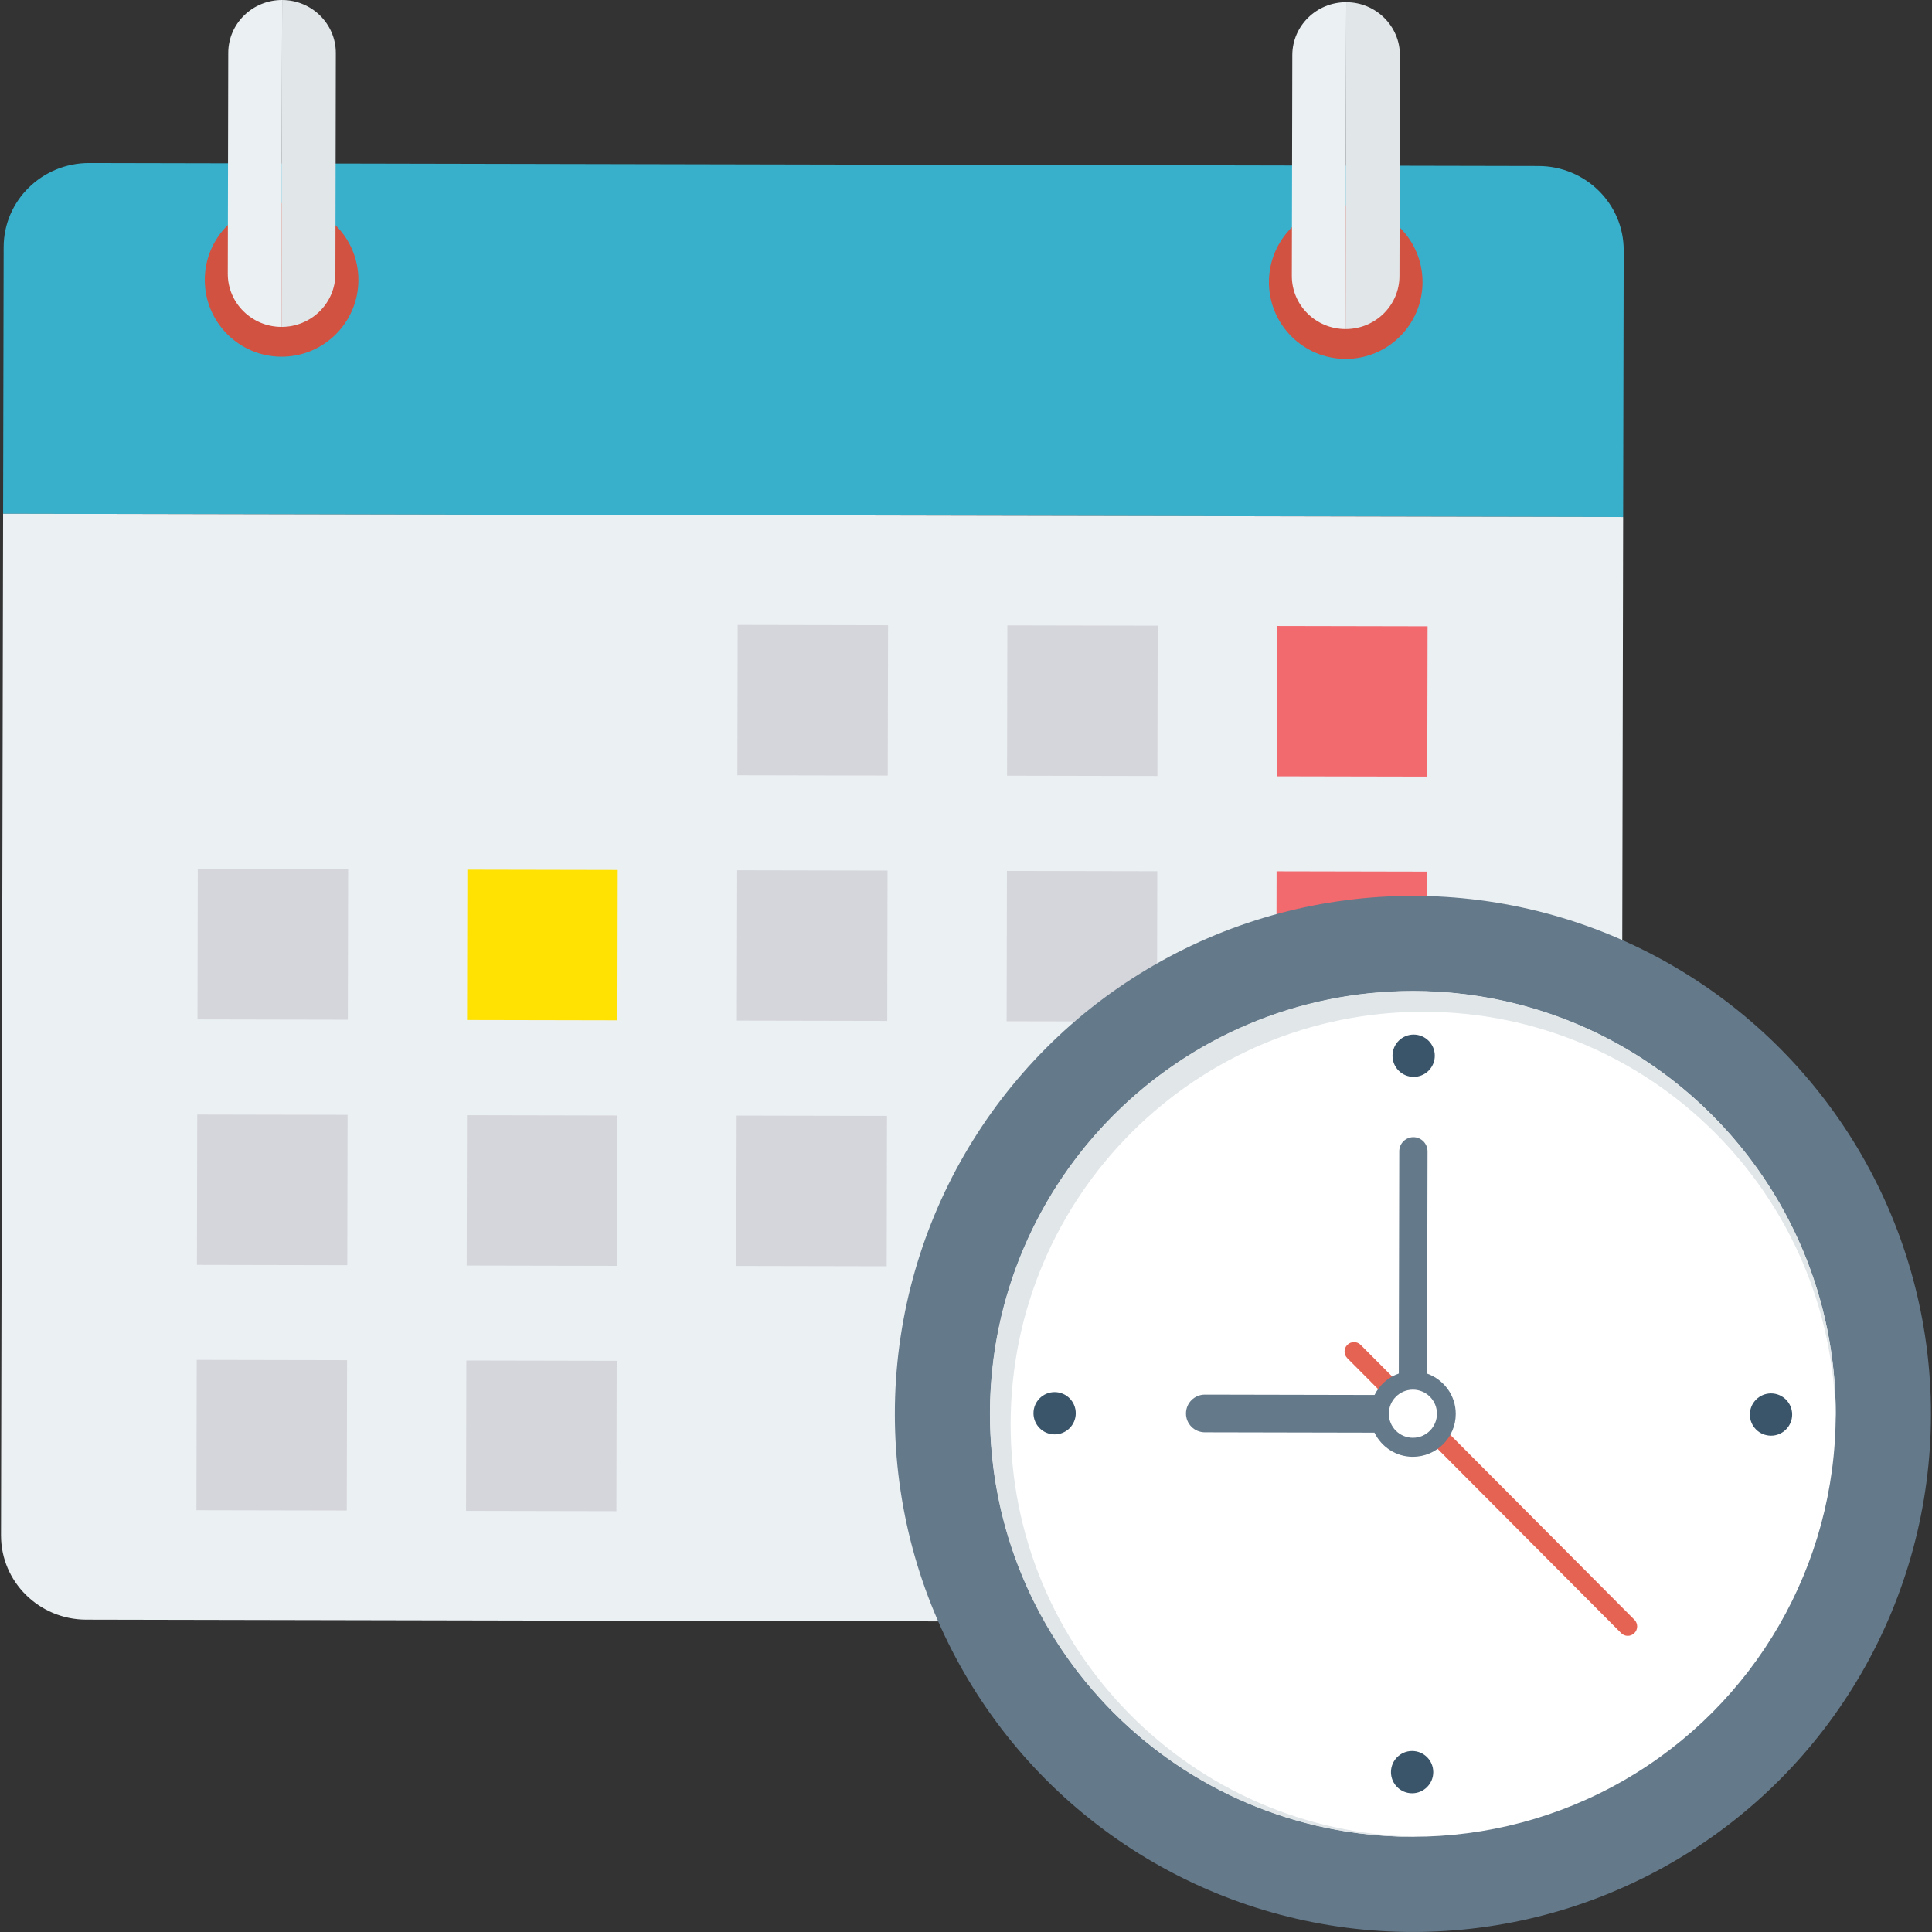 <?xml version="1.0"?>
<svg width="491.526" height="491.526" xmlns="http://www.w3.org/2000/svg" xmlns:svg="http://www.w3.org/2000/svg" version="1.1" xml:space="preserve">
 <rect width="100%" height="100%" fill="#333333" stroke="none"/>
 <g class="layer">
  <title>Layer 1</title>
  <path d="m413.09,63.69c0.02,-11.82 -9.68,-21.42 -21.67,-21.45l-368.73,-0.76c-11.99,-0.02 -21.73,9.54 -21.76,21.36l-0.14,67.86l412.16,0.84l0.14,-67.85z" fill="#38b0cc" id="svg_1" transform="matrix(1 0 0 1 0 0)"/>
  <path d="m0.79,130.7l-0.53,259.91c-0.02,11.82 9.68,21.42 21.67,21.45l368.73,0.75c11.99,0.03 21.73,-9.53 21.75,-21.35l0.54,-259.92l-412.16,-0.84z" fill="#EBF0F3" id="svg_2"/>
  <g id="svg_3">
   <ellipse cx="71.64" cy="71.21" fill="#D15241" id="svg_4" rx="19.54" ry="19.54"/>
   <ellipse cx="342.37" cy="71.77" fill="#D15241" id="svg_5" rx="19.54" ry="19.54"/>
  </g>
  <path d="m71.78,0l-0.17,83.17c7.56,0.01 13.7,-6.01 13.72,-13.47l0.11,-56.18c0.02,-7.45 -6.1,-13.5 -13.66,-13.52z" fill="#E1E6E9" id="svg_6"/>
  <g id="svg_7">
   <path d="m58.07,13.46l-0.12,56.19c-0.01,7.45 6.1,13.5 13.66,13.52l0.17,-83.17c-7.56,-0.01 -13.7,6.01 -13.71,13.46z" fill="#EBF0F3" id="svg_8"/>
   <path d="m328.78,14.02l-0.12,56.18c-0.01,7.46 6.1,13.51 13.66,13.52l0.18,-83.16c-7.56,-0.02 -13.71,6.01 -13.72,13.46z" fill="#EBF0F3" id="svg_9"/>
  </g>
  <path d="m342.5,0.56l-0.18,83.16c7.56,0.02 13.7,-6.01 13.72,-13.46l0.12,-56.18c0.01,-7.45 -6.11,-13.51 -13.66,-13.52z" fill="#E1E6E9" id="svg_10"/>
  <g id="svg_11">
   <rect fill="#D5D6DB" height="38.25" id="svg_12" transform="matrix(-1 -0.002 0.002 -1 413.186 356.723)" width="38.25" x="187.65" y="159.03"/>
   <rect fill="#D5D6DB" height="38.25" id="svg_13" transform="matrix(-1 -0.002 0.002 -1 550.391 357.074)" width="38.25" x="256.25" y="159.13"/>
  </g>
  <rect fill="#f2696e" height="38.25" id="svg_14" transform="matrix(1 0 0 1 0 0) matrix(-1 -0.002 0.002 -1 687.708 357.516)" width="38.25" x="324.91" y="159.28"/>
  <rect fill="#D5D6DB" height="38.25" id="svg_15" transform="matrix(-1 -0.002 0.002 -1 138.341 480.653)" width="38.25" x="50.29" y="221.13"/>
  <rect fill="#ffe102" height="38.25" id="svg_16" transform="matrix(-1 -0.002 0.002 -1 275.526 481.105)" width="38.25" x="118.89" y="221.29"/>
  <g id="svg_17">
   <rect fill="#D5D6DB" height="38.25" id="svg_18" transform="matrix(-1 -0.002 0.002 -1 412.802 481.548)" width="38.25" x="187.52" y="221.44"/>
   <rect fill="#D5D6DB" height="38.25" id="svg_19" transform="matrix(-1 -0.002 0.002 -1 550.058 482.001)" width="38.25" x="256.15" y="221.59"/>
  </g>
  <rect fill="#f2696e" height="38.25" id="svg_20" transform="matrix(1 0 0 1 0 0) matrix(-1 -0.002 0.002 -1 687.273 482.341)" width="38.25" x="324.76" y="221.69"/>
  <g id="svg_21">
   <rect fill="#D5D6DB" height="38.25" id="svg_22" transform="matrix(-1 -0.002 0.002 -1 137.957 605.58)" width="38.25" x="50.17" y="283.6"/>
   <rect fill="#D5D6DB" height="38.25" id="svg_23" transform="matrix(-1 -0.002 0.002 -1 275.192 606.033)" width="38.25" x="118.78" y="283.75"/>
   <rect fill="#D5D6DB" height="38.25" id="svg_24" transform="matrix(-1 -0.002 0.002 -1 412.418 606.372)" width="38.25" x="187.4" y="283.85"/>
   <rect fill="#D5D6DB" height="38.25" id="svg_25" transform="matrix(-1 -0.002 0.002 -1 549.623 606.825)" width="38.25" x="256" y="284.01"/>
  </g>
  <rect fill="#E56353" height="38.25" id="svg_26" transform="matrix(-1 -0.002 0.002 -1 686.938 607.267)" width="38.25" x="324.65" y="284.16"/>
  <g id="svg_27">
   <rect fill="#D5D6DB" height="38.25" id="svg_28" transform="matrix(-1 -0.002 0.002 -1 137.573 730.404)" width="38.25" x="50.04" y="346.01"/>
   <rect fill="#D5D6DB" height="38.25" id="svg_29" transform="matrix(-1 -0.002 0.002 -1 274.757 730.857)" width="38.25" x="118.63" y="346.16"/>
  </g>
  <ellipse cx="359.46" cy="359.72" fill="#64798A" id="svg_30" rx="131.8" ry="131.8"/>
  <ellipse cx="359.46" cy="359.72" fill="#FFFFFF" id="svg_31" rx="107.57" ry="107.57"/>
  <path d="m257.12,362.14c0.12,-57.97 47.2,-104.86 105.17,-104.74c57.52,0.12 104.12,46.49 104.71,103.85c0.01,-0.44 0.04,-0.87 0.04,-1.32c0.12,-59.42 -47.95,-107.69 -107.37,-107.81c-59.42,-0.12 -107.69,47.95 -107.82,107.37c-0.12,59.42 47.95,107.69 107.37,107.81c0.45,0 0.88,-0.02 1.32,-0.03c-57.35,-0.82 -103.54,-47.61 -103.42,-105.13z" fill="#E1E6E9" id="svg_32"/>
  <path d="m414.12,416.18c-0.62,0 -1.23,-0.24 -1.69,-0.71l-69.66,-69.93c-0.93,-0.94 -0.93,-2.46 0.01,-3.39c0.94,-0.94 2.46,-0.93 3.39,0l69.65,69.94c0.93,0.94 0.93,2.46 -0.01,3.39c-0.47,0.47 -1.08,0.7 -1.69,0.7z" fill="#E56353" id="svg_33"/>
  <path d="m363.06,349.46l0.12,-56.54c0,-1.99 -1.61,-3.6 -3.59,-3.61c-1.98,0 -3.6,1.61 -3.6,3.59l-0.12,56.55c-2.7,0.94 -4.91,2.91 -6.17,5.45l-43.17,-0.09c-2.65,0 -4.8,2.14 -4.8,4.79c-0.01,2.65 2.13,4.79 4.78,4.8l43.17,0.09c1.77,3.61 5.45,6.13 9.74,6.14c6.02,0.01 10.93,-4.87 10.94,-10.89c0.01,-4.76 -3.05,-8.77 -7.3,-10.28z" fill="#64798A" id="svg_34"/>
  <ellipse cx="359.46" cy="359.67" fill="#FFFFFF" id="svg_35" rx="6.12" ry="6.12"/>
  <g id="svg_36">
   <ellipse cx="359.65" cy="268.59" fill="#3A556A" id="svg_37" rx="5.38" ry="5.38"/>
   <ellipse cx="359.26" cy="450.85" fill="#3A556A" id="svg_38" rx="5.38" ry="5.38"/>
   <ellipse cx="450.57" cy="359.88" fill="#3A556A" id="svg_39" rx="5.38" ry="5.38"/>
   <ellipse cx="268.31" cy="359.55" fill="#3A556A" id="svg_40" rx="5.38" ry="5.38"/>
  </g>
 </g>
</svg>
